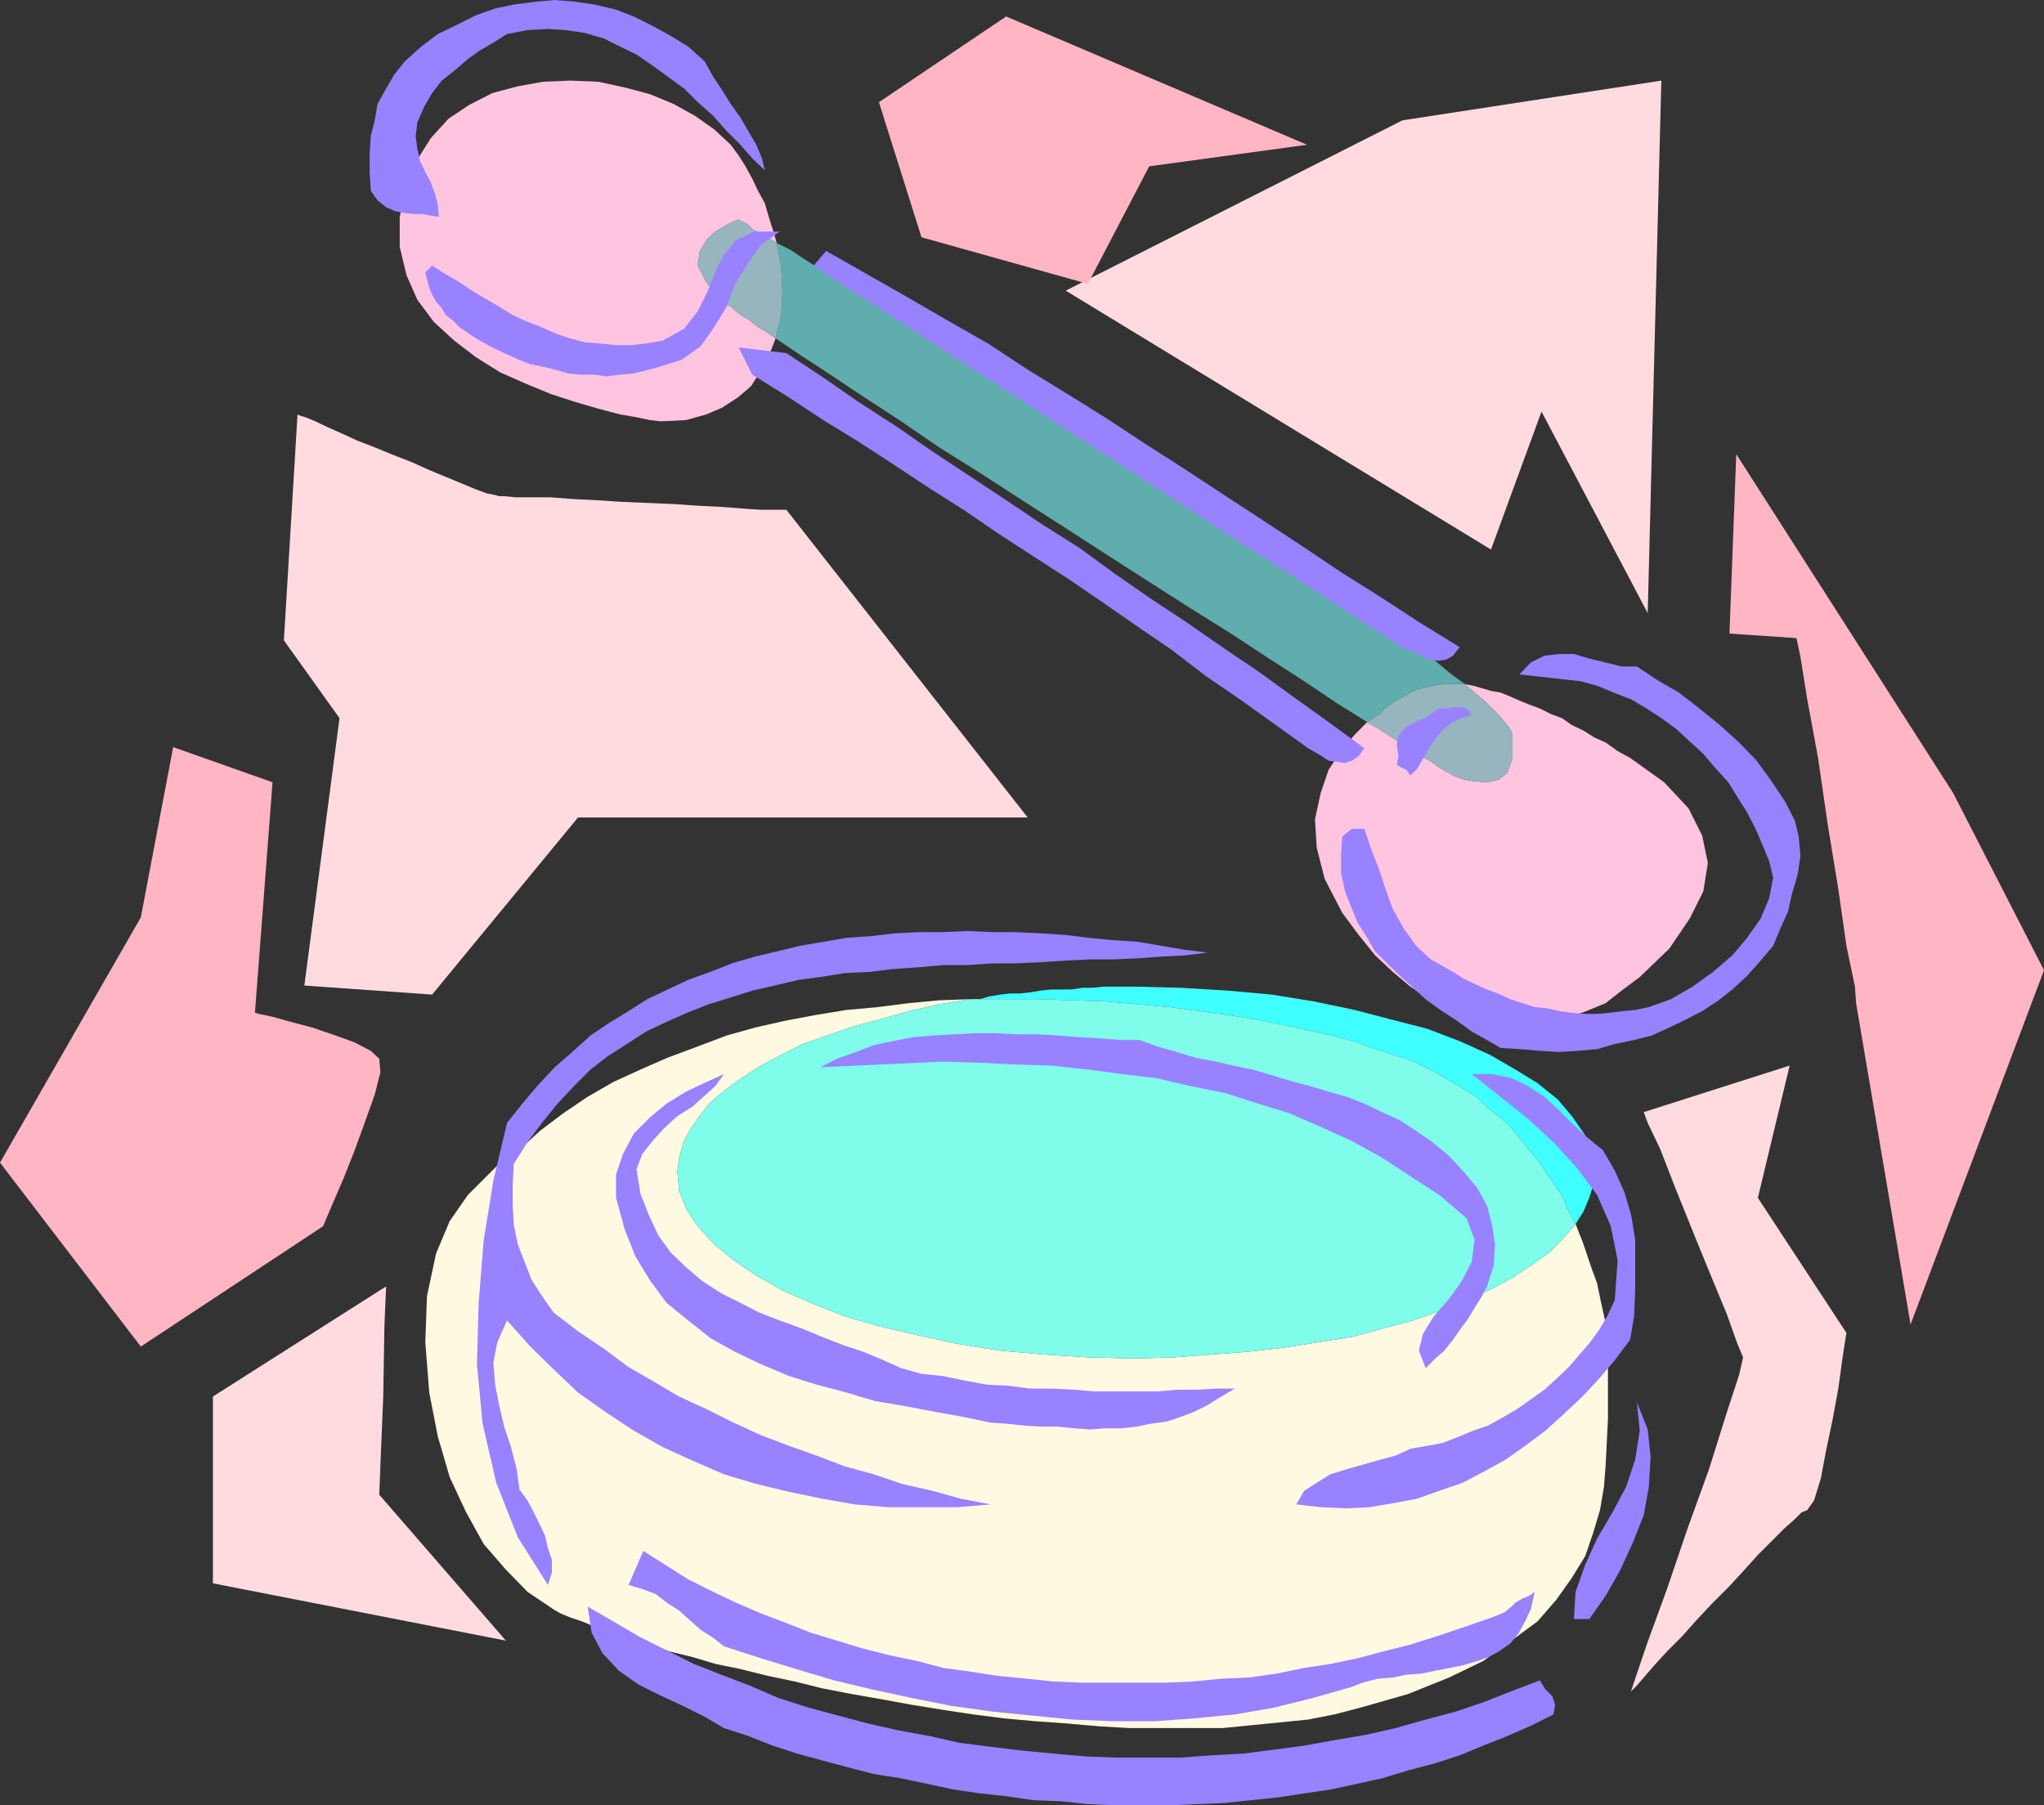 <svg xmlns="http://www.w3.org/2000/svg" width="360" height="318"><rect width="100%" height="100%" fill="#333333" stroke="none"/><path fill="#fff9e2" d="m200 239.3-8.2-.198-7.898-.5-7.902-.7-7.5-1.203-6.898-1.5-6.801-1.597-6-1.7-6-2.402-5-2.2-4.598-2.6-4-2.7-3.402-2.8-2.899-3.2-1.902-2.8-1.398-3.4-.301-3.398.3-2.402.7-2.598L121.5 199l1.703-2.398 1.899-2.403 2.601-2.199 2.899-2.098L134 187.7l3.602-1.898 3.8-1.899 4.301-1.5 4.598-1.601 4.5-1.2 5.3-1.5 5.301-1.199 5.5-.902-5.5.2-5.3.5-5.5.702-5.5.5-5.5.899-5.301 1L133 181l-5 1.402-5.297 2-5.101 1.899-4.801 2.101-4.801 2.2-4.5 2.597-4.297 2.903-4.101 3.097-3.899 3.602-.703.3-2.098 1.399-6 6-3.199 4.602-2.402 5.699-1.598 7.5-.3 8.101.699 8.899 1.5 7.699 2.101 7.2 2.899 6.202L85.203 272l3.899 4.5 3.8 3.902L97.5 283.5l1.203.7 1.7.702 2.097.7 2.402 1 2.899 1 2.902.898 3.598 1.2 3.601 1.202 4.098 1 4 1.2 4.402.898 4.801 1.2 4.797 1 4.8 1.202 5.2 1 5.102.899 5.5 1 5.5.898 5.3.801 5.5.7 5.5.5 5.598.402 5.703.5 5.297.3h16.3l5.102-.5 10-1L235 302l4.602-1.2 8.398-2.398 7.203-2.902 6-2.898 5-3.602 4.598-3.398 3.3-3.801 2.7-3.801 2.402-3.898 1.399-4.102 1.199-4 .699-4.098.3-3.902.2-4 .203-4.098v-10.3l-.203-3.2-.2-3.3-.8-3.602-.7-3.398-1.198-3.301-1.2-3.602-1.402-3.597-2.2 2.597-2.398 2.403-3.101 2.199-3.598 2.398-3.601 1.903L258.3 229l-4.598 1.902-4.8 1.7-5.301 1.398-5.5 1.5-5.7.902-6.3 1-6.2.7-6.5.5-6.699.5-6.703.199"/><path fill="#ffc4e0" d="M129.902 38.7h.2l.3.202.7.297.699.403.699.8 1.5.7 1.203.699 1.598 1-.7-2.399-.699-2.203-.699-2.398-1.203-2.2-1-2.101-1.2-2.2-1.198-1.898-1.399-1.902-2.902-2.7-3.399-2.398-3.8-2.101-4.102-1.7-4.5-1.199-4.598-1-5-.203-4.8.203-4.399.797-4.5 1.203-4.101 2.098L79 20.902l-3.098 3.399-2.402 3.8-1.898 4.598-1.2 5.5V43.5l1.2 5 1.898 4.3 2.902 3.9L80 60l3.8 2.902 4.302 2.7 4.3 1.898L97 69.402l4.3 1.399L105.403 72l3.801 1 2.899.5 2.398.5 1.703.2h.5l4.098-.2 3.601-1 2.801-1.2 2.899-1.898L132.3 68l1.7-2.7 1.402-2.6 1.2-3.098-1.7-1.2-1.402-.8-1.5-1.2-1.2-.703-1.198-.898-.899-.801-.703-.398-.797-.5-2.8-3.403-1.5-2.898.3-2.399 1.2-2.101L126 40.8l2-1.2 1.402-.699.5-.203m157.2 94.802-2.2-1.2-2.101-1.5-2-.898-1.899-1.203-2.101-1-1.7-1.199-1.898-.7-2-1-1.902-.698-1.7-.7L266 122.7l-1.7-.699-1.698-.3-1.7-.5-1.402-.4-1.5-.3 1.703 1.5 1.7 1.402L264 126l1 1.2.703.8.5.902.2.7v3.898l-.903 2.602-1.5 1.199-2.098.5-2.402-.2-1.7-.3-1.398-.5-.5-.2-.3-.199-.899-.5-1.203-.703-1.7-1.199-2.198-1.2-2.602-1.698-2.898-1.903-3.301-2-2.2 2.203-2.398 2.899-2.203 3.3-1.398 4.098-1 4.602.3 5 1.399 5.5 3.101 6 2.899 3.898 2.902 3.602 3.098 2.898 3.101 2.602 3.399 2.199 3.402 1.602 3.598 1.5 3.3.699 3.602.5h3.598l3.402-.301 3.297-.7 3.402-1.198 3.399-1.403 2.8-2.199 3.2-2.398 5.199-5 3.602-5.301L300 157l.8-5-1-4.8-2.398-4.798-4.3-4.601-6-4.301"/><path fill="#3fffff" d="m247.703 186.5 2.7 1.2 2.398 1.202 2.601 1.5 2.399 1.399 2.199 1.398 2.102 2 1.898 1.403 2 1.898 1.602 1.902 1.699 2.2L271 204.5l1.402 2.2 1.5 2.1 1.399 2.2 1 2.402 1.199 2.2 1.402-2.2 1-2.402.7-2.2v-2.398l-.2-3.101-1.199-3.301-2.203-3.2-2.598-3.1-3.601-2.9-3.899-2.398-4.5-2.601-5.3-2.399-5.801-2.203-6.2-1.597-6.5-1.7-7.199-1.5L224 175.2l-7.7-.699-8.198-.5-8.102-.2h-5.598l-2.101.2h-1.7l-1.898.3h-3.601l-1.899.2-1.703.3-1.898.2h-1.7l-1.699.2-1.902.3-1.7.5h-1.699 12l6 .2 5.801.202 5.7.5 5.597.5 5.203.7 5.098.699 5 .8 4.601.899 4.5 1 4.098.902 3.902 1 3.301 1.2 3.098 1 2.902.898"/><path fill="#7ffcea" d="m119.3 206.402.302 3.399 1.398 3.398 1.902 2.801 2.899 3.2 3.402 2.8 4 2.7 4.598 2.6 5 2.2 6 2.402 6 1.7 6.8 1.597 6.899 1.5 7.5 1.203 7.902.7 7.899.5 8.199.199 6.703-.2 6.7-.5 6.5-.5 6.199-.699 6.3-1 5.7-.902 5.5-1.5 5.3-1.398 4.801-1.7 4.598-1.902 4.3-1.898 3.602-1.903 3.598-2.398 3.101-2.2 2.399-2.402 2.199-2.597-1.2-2.2-1-2.402-1.398-2.2-1.5-2.1-1.402-2.2-1.7-1.898-1.698-2.2L266 198.5l-2-1.898-1.898-1.403-2.102-2-2.2-1.398-2.398-1.399-2.601-1.5-2.399-1.203-2.699-1.199-2.902-.898-3.098-1-3.3-1.2-3.903-1-4.098-.902-4.5-1-4.601-.898-5-.801-5.098-.7-5.203-.699-5.598-.5-5.699-.5-5.8-.203-6-.199h-12l-5.5.902-5.301 1.2-5.301 1.5-4.5 1.199-4.598 1.601-4.3 1.5-3.801 1.899-3.602 1.898-3.398 2.203-2.899 2.098-2.601 2.2-1.899 2.402L121.5 199l-1.2 2.402-.698 2.598-.301 2.402"/><path fill="#60adad" d="m258 120.5-2.598-1.898-2.601-2.2-2.899-2.101-3.402-2.399-3.297-2.402-3.902-2.7-3.801-2.398-3.898-2.601-4-2.899-4.102-2.601-4.297-2.899-4.402-2.902L210 87.602l-4.297-2.801-4.5-2.899L196.602 79 192 76.402l-4.5-3.203-4.598-2.597-4.3-2.602-4.301-2.7L170 62.7l-4.098-2.4-4.101-2.698L158 55.5l-3.598-2.398-3.601-1.903-3.399-2-3.101-1.898-2.7-1.7L139.204 44l-2.402-1.2.8 4.302.2 4.3-.2 4.098-1 4.102 4.602 3.097 5.5 3.602 5.7 3.8 6.3 4.098 6.7 4.602 7.199 4.5L180 88.1l7.5 4.801 7.402 4.797 7.5 4.801 7.2 4.602 7.199 4.5L223.5 116l6.203 4 5.797 3.902 5.3 3.297 1.403-.898 1-.7.399-.5.3-.3 1.7-1.2 1.601-.902 1.7-1 1.699-.5 1.699-.398 1.902-.301H258"/><path fill="#96b5bf" d="m136.8 42.8-1.597-1-1.203-.698-1.5-.7-.7-.8-.698-.403-.7-.297-.3-.203h-.2l-.5.203-1.402.7-2 1.199-1.598 1.5-1.199 2.101-.3 2.399 1.5 2.898 2.8 3.403.797.5.703.398.899.8 1.199.9 1.199.702 1.5 1.2 1.402.8 1.7 1.2 1-4.102.199-4.098-.2-4.3-.8-4.301m129.601 86.801-.199-.7-.5-.902-.703-.8-1-1.2-2.598-2.598-1.699-1.402-1.703-1.5h-3.797l-1.902.3-1.7.4-1.699.5-1.699 1-1.601.902-1.7 1.199-.3.3-.399.5-1 .7-1.402.898 3.3 2 2.899 1.903 2.602 1.699L251.8 134l1.699 1.2 1.203.702.899.5.3.2.5.199 1.399.5 1.699.3 2.402.2 2.098-.5 1.5-1.2.902-2.601v-3.898"/><path fill="#9982ff" d="m124.102 10.8 1.5 2.7L127 15.602l1.703 2.699 1.7 2.398 1.398 2.403 1.402 2.398 1 2.402.5 2.098-2.203-2.098-2.098-2.402L128 23.102l-2.398-2.7-2.7-2.402-2.402-2.398-2.898-2.102L115 11.602l-2.898-2-2.899-1.403-2.8-1.398-3.403-1-3.398-.5-3.102-.2-3.598.2L89.301 6l-2.399 1.5L84.5 8.902l-2.098 1.5-2.199 1.899-2.402 1.898-1.7 2.203-1.398 2.399-1.203 2.8L73.203 24l.297 2.2.5 2.202.902 1.899 1 1.898.7 1.903.5 1.898.199 2.2-1.399-.2-1.699-.3h-1.402l-1.7-.2-1.5-.3L68 36.5l-1.5-1.2-1.2-1.698-.198-3.301v-3.102L65.3 24l.7-2.8.5-2.9 1.5-2.698 1.402-2.403 1.899-2.398 2.902-2.602L77.102 6l3.3-1.598L83.801 2.7l3.402-1.2L90.5.8l3.902-.5 3.301-.3 3.598.3 3.402.5 3.797.9 3.102 1.202 3.398 1.7 3.102 1.699 3.101 1.898 2.899 2.602M137.3 40.8l-3.3 2.4-2.398 3.402-2.2 3.597L128 54l-2.2 3.602L123.403 61 120 63.402l-4.5 1.399-1.898.5-2.2.5-2.199.199-2.402.3-2.098-.3h-2.402l-2.2-.2-2.398-.698-2.101-.5-2.399-.5L91 63.199l-2.2-1-2.097-1L84.5 60l-1.898-1.2-1.7-1.198-1.199-1.2L78.5 55.5l-.7-1.2-1-1.198-.698-1.2-.5-1.203-.399-1.5-.3-1.199 1.199-1.2 2.398 1.5 2.402 1.4 2.2 1.5 2.398 1.402L87.902 54l2.399 1.5 2.601 1.2 2.399.902L98 58.8l2.402.8 2.598.7 2.602.199 2.898.3h2.703l2.598-.3 2.902-.5 3.797-2.098 2.402-3.101 1.7-3.399 1.398-3.6 1.5-2.899 2.102-2.601 3.199-1.5h4.5M257.102 114l-1.2 1.5-1.199.7-1.5.202-1.902-.402-1.399-.8-1.902-.7-1.5-.7-1.398-1-101.801-66 2.199-2.6 7.203 4.1 7.2 4.102 6.898 4L174 60.5l7 4.602 7 4.3 6.902 4.297 7 4.602 6.7 4.3 7 4.598 6.898 4.5 7 4.602 6.703 4.5 7 4.398 6.899 4.5 7 4.301M138.5 62.2l6.5 4.3 6.203 4.3L158 75.2l6.203 4.3 13 8.602 6.399 4.3 6.5 4.098 6.3 4.602 6.2 4.3 6.5 4.297L215.3 114l6.5 4.402 6.199 4.5 6 4.297 6.3 4.602-1 1.398-1.198.801-1.2.402-1.402-.203L234 134l-1.2-.8-2.398-1.4-12-8.6-6-4.098-6-4.602-6-4.098-6.199-4.3-6-4.102L182 98l-6.297-4.098-6-4.101-6-3.801-6.203-4.098-6.297-4.101L145 74l-6.2-4.098L132.5 66l-2.398-4.8 8.398 1m175.902 79 1.7 3.3.699 2.902.3 3.399-.5 3.3-1 3.399-.699 3.102-1.402 3.097-1.2 2.903-2.198 2.597-2.399 2.703-2.601 2.399-2.399 1.898-2.902 1.903-2.899 1.5L294 181l-3.098 1.402-3.101.797-3.399.703-3.101.899-3.301.3-3.398.2-3.399-.2-3.601-.3-3.301-.2-2.399-1.402-2.699-1.5-2.601-1.898-2.602-1.7-2.7-1.902-2.097-1.898-2.402-2.2-2.2-2.101-2.398-2.398-1.402-2.403-1.7-2.699-1.199-2.898-1-2.602-.699-3.098V150.5l.2-3.098.8-.703.899-.699h2.199l1.199 3.602 1.402 3.597 1.2 3.602 1.199 3.3 1.902 3.399 2.2 3.102L252 169l3.902 2.2 1.899 1.202 1.902.899 2.2 1 1.898.699 2.199 1 2.102.7 2.199.702 2.101.2 2.2.5 2.199.3 2.402.2h2.098l2.199-.2 2.402-.3 2.098-.2 2.402-.5 3.899-1.402 3.8-2.2 3.602-2.6 3.399-2.9 2.601-3.1 2.399-3.4 1.5-3.6.699-3.598-.7-2.903-1.199-2.898-1.199-2.801-1.5-2.898-1.703-2.7-1.598-2.601-2.199-2.399-2.203-2.601-4.797-4.399-2.601-1.902-2.602-1.7-2.7-1.6-3.097-1.2-2.902-1.2-2.899-.8-10.8-1.2 2-2.1 2.398-1.2 2.602-.3h2.601l2.7.8 2.898.7 2.8.702h2.7l3.601 2.399 3.801 2.199 3.598 2.8 3.601 2.9 3.399 3.1 3.101 3.2 2.598 3.602 2.402 3.597"/><path fill="#9982ff" d="m259.203 126-1.902.5-1.899 1-1.402 1.2-1.2 1.402-1.198 1.898-1 1.7-1 1.702-1.2 1.2-.699-1-.902-.403-.801-.5.3-1.5-.3-2.097.3-1.5.7-.903 1.203-1 1.399-.699 1.199-.5 1.199-.7 1.203-1h2l.7-.198h1.699l.699.199.5.5.402.699m-46.5 41.8-4.101.5-4.102.2-4.098.3-4.3.2H192l-4.297.2-4.5.3-4.402.2h-4l-4.399.3h-4.3l-4.5.402-4.399.297-4 .5-4.402.203-4.301.7-3.797.5-4.3 1-3.903.898-3.797 1.2-3.902 1.202-3.801 1.5-3.598 1.598-3.601 1.7-3.399 2.202-3.3 2.098-3.102 2.402-2.898 2.899-2.899 3.101-2.601 3.2-2.7 3.597L90.5 205l-.2 3.602v3.8l.2 3.399.703 3.398 2.399 6.203 2 3.098 1.898 2.7 4.3 3.3 4.602 3.102 4.301 3.199 4.5 2.601 4.399 2.598 4.8 2.2 4.801 2.402L134 252.8l5 1.898 4.8 1.703 5 1.899 5.102 1.398 5 1.703 5.301 1.2 5 1.398 5.297 1-6 .5h-12l-6-.5-5.7-1-5.8-1.2-5.797-1.398-5.703-1.703-5.5-2.398-5.297-2.399-5.101-2.902-5-3.3-4.801-3.4-4.301-4.1-4.098-4-4.101-4.598-1.7 3.8-.699 3.598.301 3.902.7 3.598.898 3.8L90 254.903l1 3.899.5 3.601 1.402 1.899 1 1.898 1.2 2.403L96 270.5l.5 2.2.703 2.1v2.2l-.703 2.2-5.297-8.4-3.8-9.6L85 250.8l-1-10.5.3-10.8.903-11.098 1.7-10.5 2.398-10.101L92 194.402l2.8-3.3L97.704 188l3.098-2.7 3.199-2.898 3.102-2.101 3.601-2.2L114 176l7.203-3.398 3.899-1.403 3.8-1.5L133 168.5l3.8-.898 4.102-1 4.098-.7 4.102-.703 4.3-.297 4.301-.5 4.098-.203h4.3l4.301-.199 4.399.2h4l4.402.202 4.5.297 4.098.5 4.101.403 4.5.3 4.098.7 4.102.699 4.101.5"/><path fill="#9982ff" d="m252.3 201.2 2.903 2.402 2.598 2.8 2.402 2.899 1.7 3.101.898 3.399.5 3.398-.2 3.602-1.199 3.8-1 1.899-1.199 1.902-1.203 2-1.2 1.598-1.398 2-1.5 1.902-1.601 1.399-1.7 1.699-1.199-3.098.7-2.902 1.898-3.098 2.703-3.101 2.098-2.899 1.902-3.601.5-3.899-1.402-3.8-4.801-4.102-5.098-3.3-5.199-3.4-5.3-2.898-5.301-2.402-5.5-2.398-5.5-1.7-6-1.902-6-1.2-6-1.398-6-.703-6-.797-6.5-.703-6.301-.199-6.399-.3-6.3-.2-21.602 1 2.902-1.5 3.399-1.2 3.101-1.198 3.301-.7 3.598-.703 3.601-.297L168 182.2l3.602-.199h3.601l3.899.2h3.601l3.598.202 3.8.297 3.602.203 3.598.297h3.402l3.297 1.203 3.203.899 3.297 1 3.602.699 3.101.7 3.399.702 3.398 1 3.3 1 3.403.899 3.297 1 3.203.898 3.098 1.203 3.101 1.5 3.098 1.399 2.902 1.898 2.899 2m-124.801-12-1.5 2.1-1.898 1.7-2.102 1.902-2.7 1.7-2.398 2.199-1.902 2.101-1.898 2.399-1 2.699.699 4.3 1.5 3.802 1.699 3.597 2.102 2.903 2.699 2.597 2.8 2.403L127 227.8l3.402 1.699 3.301 1.7 3.598 1.402 3.902 1.398 3.598 1.5 3.601 1.402 3.598 1.2 3.602 1.5 3.101 1.398 3.598 1 3.8.402 3.899.797 3.8.703 3.802.2 3.898.5h3.8l3.903.199 3.598.3h11l3.601-.3h3.399l3.3-.2h3.399l-2.398 1.4-2.399 1.5-2.402 1.2-2.399.902-2.402.8-2.898.399-2.399.5-2.601.3h-2.899l-2.703.2-2.797-.2-2.902-.3h-3.098l-2.902-.2-2.899-.3-2.902-.2-4.797-1-5-.902-5.3-1-5.301-.898-5-1.5-5.301-1.399-4.801-1.5-5-2.101-4.598-2.2-4.3-2.402-3.899-3.097-3.8-3.102-2.903-3.898-2.598-4.301L110 216.5l-1.5-5.5v-4.098l1.203-3.601 1.899-3.602 2.898-2.898 2.902-2.399 3.399-2.101 3.601-1.7 3.098-1.402"/><path fill="#9982ff" d="m282.3 202.602 2.102 3.597 1.7 3.801 1.199 4.102.699 4.3v8.899l-.2 4.601-.698 4.098-2.7 3.602-2.8 3.3-2.899 3.098-3.402 3.2-3.098 2.8-3.601 2.7-3.399 2.402-3.8 2.097-3.801 2-4.102 1.403-3.898 1.398-4.301.8-4.098.7-4 .2-4.601-.2-4.301-.5 1.402-2.398 2.2-1.403 2.398-1.5 2.902-.898L240 258l3.203-.898 2.598-.7 2.601-1.203 2.899-.5 2.699-.5 2.602-1L259.5 252l2.602-.898 2.699-1.5 2.402-1.403 4.797-3.398 2.102-1.899 2.199-2.101 1.902-2.2 1.899-2.199L281.8 234l1.402-2.398 1.2-2.602.5-7-1.2-6-2.402-5.5-3.598-4.8-4.101-4.5-4.801-4.4-4.8-3.8-4.797-3.8h3.598l3.402.702 2.899 1.399 2.898 1.898 2.602 2.403L277 198l2.602 2.402 2.699 2.2m-2.399 82.598h-2.699l.297-4.798 1.703-4.8 2.098-4.602 2.699-4.598 2.402-4.5 1.598-4.8.8-5.102-.5-5 1.903 4.8.5 4.802-.3 5.3-.903 5-1.898 4.797-2.2 4.801-2.601 4.602-2.899 4.097m-18 .001.899-.298 1.199-.5 1-.402 1.203-1 .7-.7 1.199-.698 1.199-.5 1-.7-.7 3.098-1 2.102-1.199 2.199L266 289.5l-2 1.402-1.898 1-1.899.7-2.402.699-2.399.5-2.601.5-2.399.5-2.699.199-2.402.5-2.598.2-2.703.702-2.098.797-6.699 1.903-6.8 1.699L217.5 302l-7.2.7-7 .5h-7.198l-7.2-.298-7.199-.703-6.902-.699-7.2-1-7-1.398-7-1.5-6.699-1.602-6.699-2-6.203-1.898-6.5-2.102-1.898-1.5-2.2-1.398-1.902-1.7-1.898-1.703-2.2-1.398-1.902-1.5-2.398-.899-2.399-.703 2.598-6 4.101 2.602 3.801 2.398 4.399 2.203 4 1.899 4.398 1.898 4.5 1.703 4.3 1.7 4.602 1.398 4.598 1.402 4.8 1.2 4.802 1 4.5 1.199 5.101.699 4.5.7 5.098.5 4.8.5 5 .202h14.602L210 296.2l5.102-.5 4.8-.199 5-.7 4.801-1 4.598-.698 4.8-1 4.5-1.2 4.801-1.203 4.399-1.398 4.5-1.5 4.601-1.602"/><path fill="#9982ff" d="m271.203 296 1 1.602 1.2 1.199.5 1.5-.301 1.699-3.801 1.902-4.301 1.899-4.297 1.699-4.101 1.7-4.301 1.402-4.598 1.199-4.601 1.398-4.5 1-4.602 1-4.797.703-4.5.7-9.601 1L206 318h-9.598l-4.8-.2-4.602-.5-5-.198-4.797-.7-4.601-.5-4.801-.703-4.598-1-4.8-1-4.5-.699-4.602-1.2-4.5-1.198-4.399-1.2-4.3-1.402-4.301-1.7-4.301-1.398-3.398-2-3.801-1.902-4.098-1.898-3.8-1.903-3.403-2.398-2.898-3.102-1.899-3.597L103.5 283l4.5 2.602 4.602 2.699 4.8 2.398 4.801 2.403L127 295l5 1.902 5.102 2.2 5.3 1.699 5.2 1.398 5.3 1.403 5.301 1.199 5.5 1L169 307l5.5.7 5.8.702 5.302.5 5.699.5 5.5.2h11.101l5.5-.403 5.5-.297 5.5-.703 5.301-.699 5.5-1 5.297-.898 5.3-1.2 5.302-1.5 5.3-1.402 5-1.7 4.801-1.898 5-1.902"/><path fill="#ffdbe0" d="m52.402 73 .399.2 1 .3 1.699.7 2.102 1 2.699 1.202 2.601 1.2L66 78.8l3.402 1.398 3.098 1.203 3.102 1.399L78.5 84l2.902 1.2 2.399 1 1.902.702 1.5.297.7.203h.898l2 .2H97l3.8.3 4.102.2 4.598.3 4.8.2 4.5.199 4.403.3 4 .2 3.899.3 2.898.2h4.5L181 144h-79.2l-25.698 31.2-22.5-1.598L59.8 126.5 50 112.8 52.402 73m135.301-21.8 74.899 45.6 8.898-24.3 18.703 35.5 2.399-93.8-45.602 7-59.297 30m127.5 136.5-25.703 8.202.703 1.899 2.2 4.601 2.597 6.7 3.102 7.699 3.101 7.601 2.899 7L306 236.7l1 2.403-.7 3.097-2.198 6.703-3.102 9.899-3.797 10.5-3.601 10.601-3.399 9.297-2.203 6.5-.898 2.703.199-.5 1-1 1.199-1.402 1.902-2.2 2.2-2.398 2.601-2.601 2.399-2.7 2.898-3.101 2.902-2.898L307 276.8l2.602-2.899L312 271.5l2.203-2.2 1.899-1.698 1.199-1.2 1-.402 1.199-1.7 1.203-3.898.899-4.8 1.199-5.7 1-5.5.699-5.101.5-3.301.203-1.2-15.601-23.8 5.601-23.3M68 226.602l-.297 7L67.5 246l-.5 12-.2 5.3L89.103 289 37.5 278.902V246L68 226.602"/><path fill="#ffb5c4" d="M30.5 131.602 48 137.8l-3.098 40.601.7.2 2.398.5 3.203.898L55 181l4.102 1.402 3.3 1.2 2.899 1.5 1.5 1.398.199 2.402-1 3.899-1.598 4.5-2 5.5-1.902 4.8L58.602 212l-1.2 2.8-.5 1.2-32.101 21.2L0 204.8l24.8-43.198 5.7-30M154.8 18l7.5 23.8 29.302 8.2 10.8-20.7 27.801-3.8-53-22.598L154.801 18m161.601 94.402.7 3.297 1.199 7.5 1.902 10.301 1.7 11.7 1.898 11.6 1.402 9.802 1.5 7.199.2 2.898 9.597 56.602 23.5-62.399-16-31.203L305.8 80l-1.198 31.602 11.8.8"/></svg>
